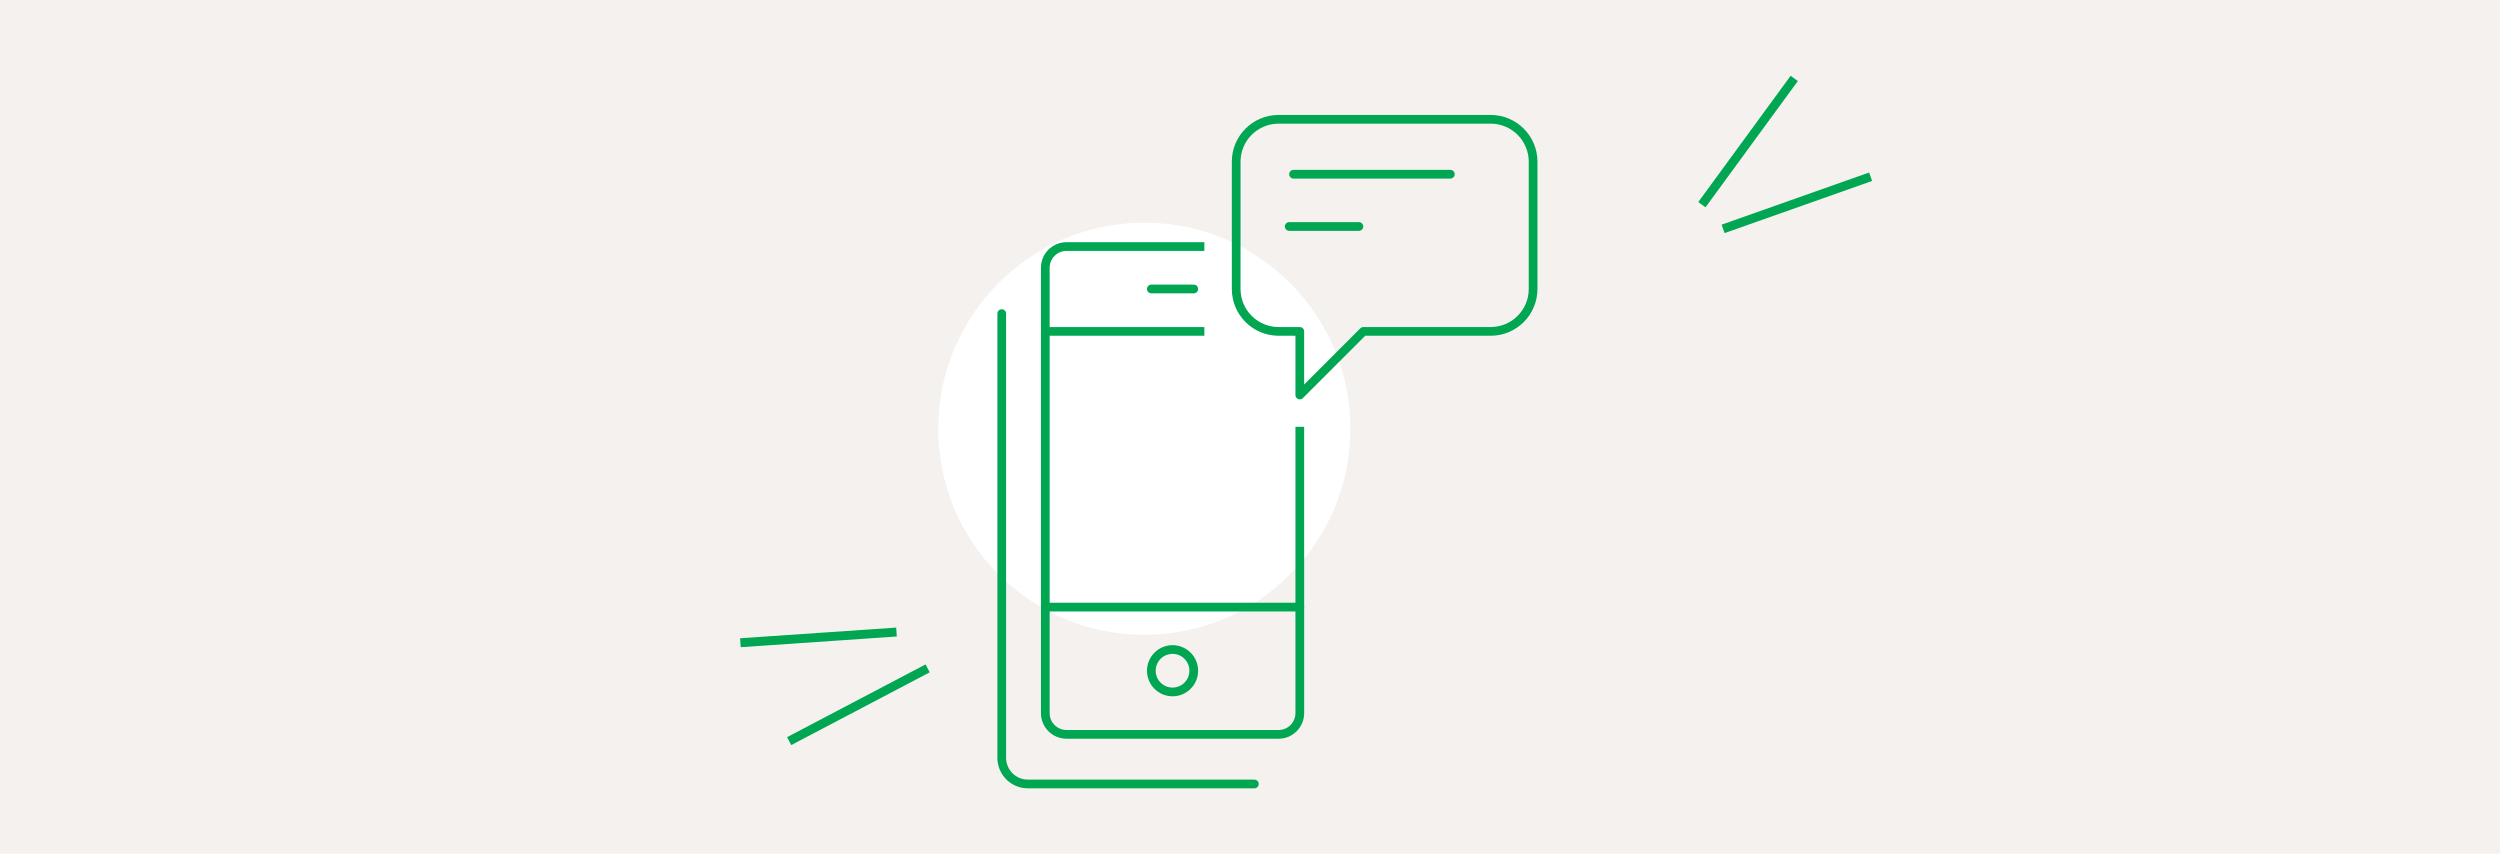 <?xml version="1.0" encoding="UTF-8"?> <svg xmlns="http://www.w3.org/2000/svg" width="287" height="98" viewBox="0 0 287 98" fill="none"> <rect width="287" height="98" fill="#F4F1EE"></rect> <path d="M106.493 76.727L90.595 85.08" stroke="#00A651" stroke-width="1.026"></path> <path d="M102.917 72.558L85 73.784" stroke="#00A651" stroke-width="1.026"></path> <path d="M214.747 20.288L197.815 26.274" stroke="#00A651" stroke-width="1.026"></path> <path d="M205.979 9L195.378 23.496" stroke="#00A651" stroke-width="1.026"></path> <circle cx="131.367" cy="49.219" r="23.66" fill="white"></circle> <path d="M138.261 28.304H122.435C121.09 28.304 120 29.394 120 30.739V81.87C120 83.214 121.09 84.304 122.435 84.304H146.783C148.127 84.304 149.217 83.214 149.217 81.87V49" stroke="#00A651" stroke-miterlimit="10" stroke-linejoin="round"></path> <path d="M141.913 18.565V33.174C141.913 35.863 144.093 38.044 146.783 38.044H149.217V45.348L156.522 38.044H171.13C173.82 38.044 176 35.863 176 33.174V18.565C176 15.876 173.82 13.696 171.13 13.696H146.783C144.093 13.696 141.913 15.876 141.913 18.565Z" stroke="#00A651" stroke-miterlimit="10" stroke-linecap="round" stroke-linejoin="round"></path> <path d="M149.217 69.696H120" stroke="#00A651" stroke-miterlimit="10" stroke-linecap="round" stroke-linejoin="round"></path> <path d="M120 38.044H138.261" stroke="#00A651" stroke-miterlimit="10" stroke-linejoin="round"></path> <path d="M132.174 33.174H137.043" stroke="#00A651" stroke-miterlimit="10" stroke-linecap="round" stroke-linejoin="round"></path> <path d="M134.609 79.435C135.953 79.435 137.043 78.345 137.043 77C137.043 75.655 135.953 74.565 134.609 74.565C133.264 74.565 132.174 75.655 132.174 77C132.174 78.345 133.264 79.435 134.609 79.435Z" stroke="#00A651" stroke-miterlimit="10" stroke-linecap="round" stroke-linejoin="round"></path> <path d="M148.5 20H166.5" stroke="#00A651" stroke-linecap="round"></path> <path d="M148 26H156" stroke="#00A651" stroke-linecap="round"></path> <path d="M115 36V87C115 88.657 116.343 90 118 90H144" stroke="#00A651" stroke-linecap="round"></path> </svg> 